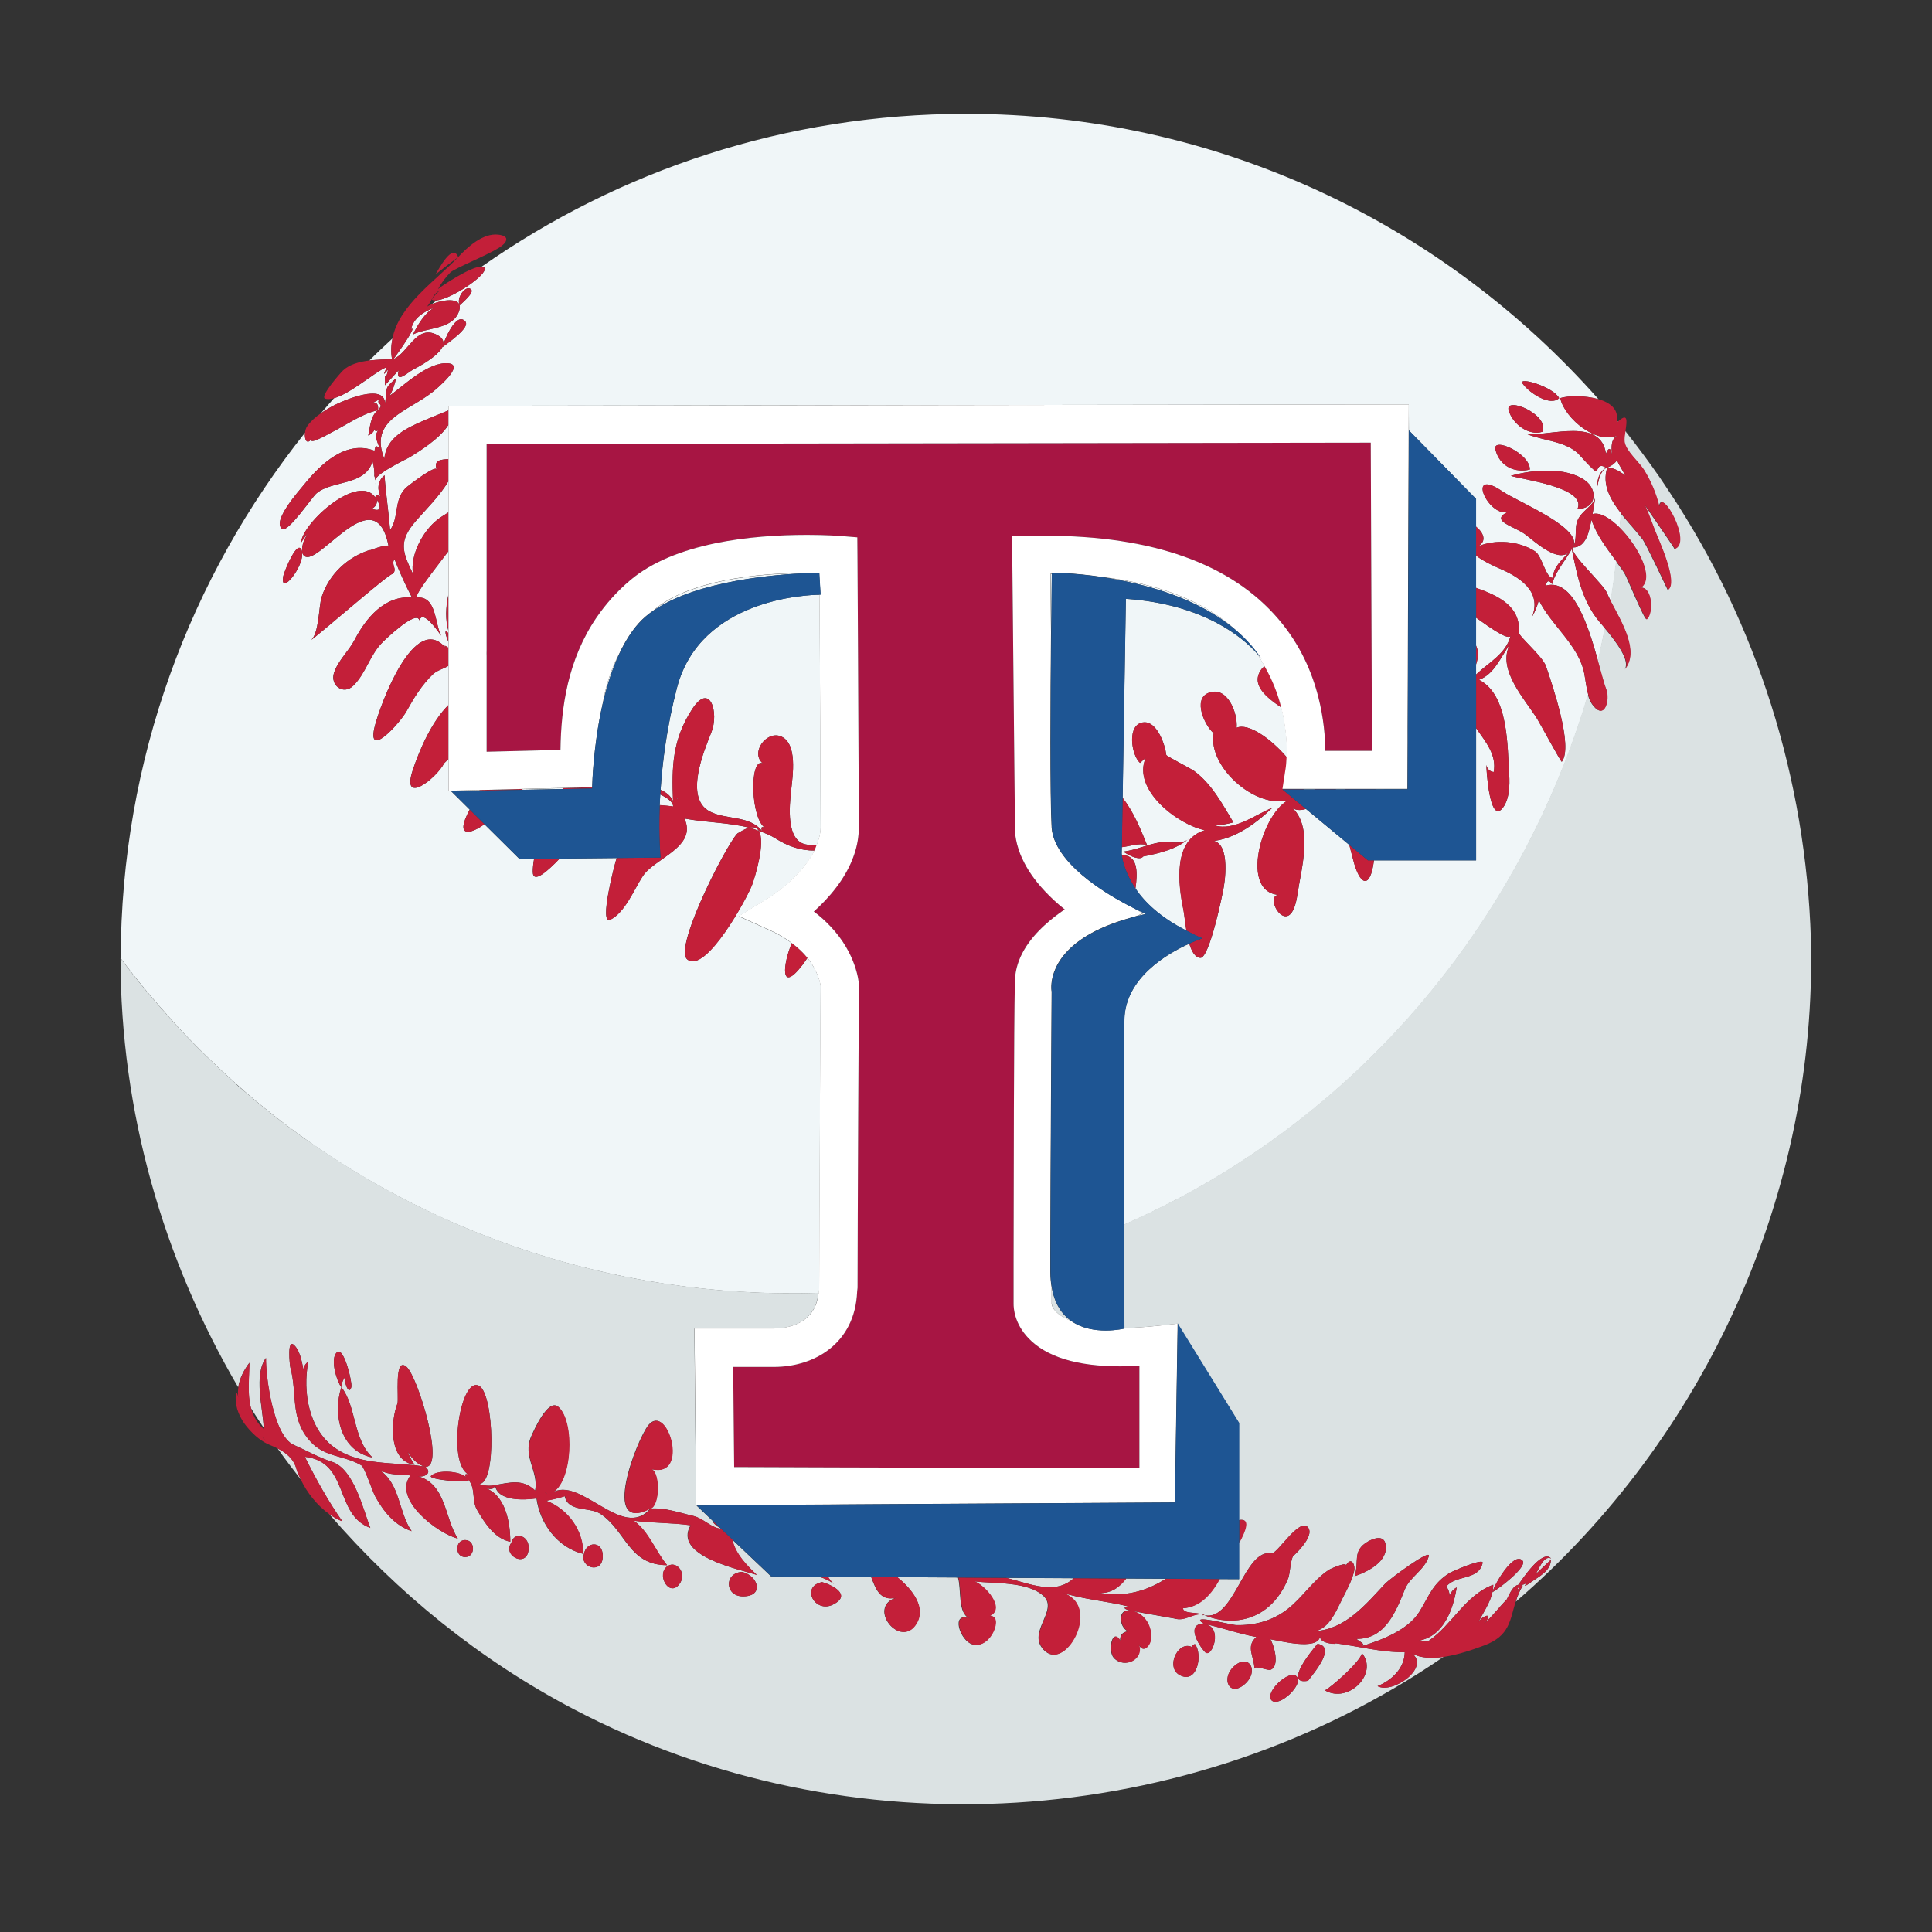 <?xml version="1.0" encoding="utf-8"?>
<!-- Generator: Adobe Illustrator 17.0.0, SVG Export Plug-In . SVG Version: 6.00 Build 0)  -->
<!DOCTYPE svg PUBLIC "-//W3C//DTD SVG 1.1//EN" "http://www.w3.org/Graphics/SVG/1.1/DTD/svg11.dtd">
<svg version="1.1" id="Layer_2" xmlns="http://www.w3.org/2000/svg" xmlns:xlink="http://www.w3.org/1999/xlink" x="0px" y="0px"
	 width="40px" height="40px" viewBox="0 0 40 40" style="enable-background:new 0 0 40 40;" xml:space="preserve">
<rect x="0" y="0" width="40" height="40" fill="#333333" stroke="none"/>
<path id="color6" style="fill:#F0F6F8;" d="M31.861,12.426c-0.033,0.122-0.081,0.239-0.143,0.349
	c0.218-0.545-0.283-0.839-0.686-1.011c-0.05-0.022-0.336-0.148-0.473-0.263v0.67c0.476,0.168,0.927,0.39,0.885,0.921
	c-0.006,0.08,0.493,0.494,0.565,0.704c0.111,0.333,0.575,1.656,0.326,1.976c-0.013,0.015-0.457-0.803-0.508-0.886
	c-0.249-0.402-0.842-1.028-0.566-1.543c-0.191,0.254-0.317,0.614-0.64,0.732c0.616,0.311,0.586,1.384,0.625,1.962
	c0.014,0.22,0.006,0.54-0.153,0.713c-0.255,0.276-0.322-0.823-0.319-0.912c0.016,0.084,0.066,0.133,0.151,0.147
	c0.068-0.354-0.168-0.627-0.364-0.909v2.737h-2.114c-0.077,0.616-0.297,0.527-0.434-0.025c-0.024-0.095-0.05-0.194-0.077-0.295
	l-0.897-0.744c-0.127,0.038-0.244,0.033-0.327-0.063c0.501,0.401,0.228,1.297,0.151,1.828c-0.144,1.005-0.715,0.044-0.396,0.014
	c-0.856-0.078-0.272-1.892,0.308-1.996c-0.692,0.306-1.779-0.629-1.648-1.352c-0.181-0.152-0.438-0.7-0.108-0.833
	c0.394-0.159,0.612,0.423,0.584,0.721c0.24-0.107,0.711,0.225,1.04,0.612c0.009-0.219-0.004-0.596-0.112-1.031
	c-0.311-0.211-0.665-0.485-0.397-0.814c0.016-0.019,0.035-0.025,0.052-0.039c-0.053-0.092-0.103-0.184-0.168-0.274
	c-0.278-0.31-1.083-1.014-2.709-1.124l-0.067,4.119c0.226,0.291,0.364,0.631,0.506,0.978c0.021,0.006,0.028,0.009,0.002,0.005
	c-0.001-0.001-0.001-0.003-0.002-0.005c-0.177-0.048-0.35,0.027-0.523,0.045l-0.002,0.094c0.003,0.002,0.007,0.001,0.01,0.003
	c-0.003,0-0.007,0.001-0.01,0.001l-0.001,0.033c0,0,0.001,0.018,0.004,0.039c0.029,0,0.056-0.005,0.087,0.004
	c0.241,0.053,0.242,0.361,0.195,0.683c0.19,0.283,0.517,0.599,1.056,0.871c-0.029-0.177-0.045-0.347-0.061-0.425
	c-0.11-0.535-0.225-1.456,0.443-1.655c-0.556-0.111-1.512-0.838-1.224-1.499c-0.04,0.035-0.08,0.071-0.119,0.107
	c-0.184-0.164-0.281-0.821,0.084-0.841c0.273-0.015,0.437,0.468,0.46,0.677c-0.001,0.019,0.513,0.285,0.573,0.328
	c0.368,0.27,0.586,0.684,0.816,1.066c-0.126,0.036-0.253,0.057-0.384,0.064c0.394,0.124,0.848-0.226,1.193-0.367
	c-0.366,0.35-0.852,0.707-1.384,0.698c0.496-0.144,0.423,0.659,0.379,0.929c-0.031,0.191-0.303,1.495-0.488,1.482
	c-0.11-0.008-0.18-0.134-0.229-0.294c-0.453,0.204-1.323,0.705-1.345,1.565c-0.017,0.666-0.014,2.666-0.009,4.257
	c0.021-0.009,0.042-0.019,0.064-0.029c0.345-0.152,0.686-0.317,1.022-0.494c0.047-0.025,0.095-0.047,0.141-0.072
	c0.328-0.176,0.648-0.362,0.961-0.558c0.051-0.032,0.101-0.065,0.152-0.097c3.542-2.265,6.098-5.761,7.274-9.727
	c-0.04-0.141-0.055-0.295-0.08-0.428C32.692,13.357,32.118,12.952,31.861,12.426z M24.647,17.336
	c-0.27,0.243-0.633,0.328-0.979,0.396c-0.034,0.045-0.097,0.041-0.163,0.023c-0.003,0-0.007,0-0.009-0.001c0.003,0,0.003,0,0.005,0
	c-0.096-0.027-0.199-0.089-0.242-0.123c0.26-0.031,0.498-0.151,0.756-0.19C24.214,17.411,24.492,17.512,24.647,17.336z
	 M33.103,12.859c0.026,0.031,0.073,0.086,0.127,0.149c-0.047,0.225-0.089,0.451-0.145,0.673c-0.2-0.721-0.513-1.714-1.079-1.557
	c0.021-0.11,0.064-0.12,0.129-0.03c0.073-0.274,0.274-0.484,0.408-0.727C32.648,11.891,32.753,12.436,33.103,12.859z M14.031,16.535
	c0.002,0.004,0.005,0.007,0.007,0.012C14.009,16.535,13.996,16.527,14.031,16.535z M8.618,10.777
	c0.199-0.229,0.486-0.509,0.667-0.815v0.646c-0.096,0.058-0.184,0.116-0.229,0.152C8.752,11,8.493,11.483,8.549,11.879
	C8.318,11.403,8.254,11.194,8.618,10.777z M30.56,11.327c0.008-0.003,0.015-0.001,0.023-0.005c-0.012,0.003-0.013,0.008-0.023,0.011
	V11.327z M31.996,12.196C31.996,12.146,32.025,12.091,31.996,12.196L31.996,12.196z M7.806,10.346c0.1,0.189,0.064,0.25-0.107,0.187
	C7.774,10.493,7.81,10.431,7.806,10.346z M33.277,9.681c-0.156,0.055-0.186,0.303-0.215,0.437c0.005-0.162,0.03-0.345,0.191-0.431
	c-0.1-0.071-0.164-0.048-0.191,0.072c-0.047,0.027-0.358-0.345-0.408-0.388c-0.286-0.242-0.698-0.246-1.033-0.381
	c0.476,0.036,1.523-0.347,1.628,0.402c0.058-0.137,0.098-0.129,0.123,0.025c-0.006-0.159-0.036-0.344,0.152-0.417
	c-0.44,0.24-1.133-0.335-1.221-0.758c0.167-0.051,0.515-0.057,0.792,0.023c-3.206-3.621-7.881-5.908-13.096-5.908
	c-3.73,0-7.185,1.172-10.024,3.162c0.027,0.002,0.049,0.01,0.058,0.029C10.1,5.688,9.347,6.19,9.041,6.219
	C9.008,6.246,8.973,6.271,8.94,6.298C9.184,6.196,9.642,6.13,9.489,6.481C9.341,6.82,8.833,6.783,8.551,6.924
	c0.09-0.187,0.244-0.448,0.433-0.55c-0.2,0.071-0.426,0.213-0.471,0.438c0.138-0.08-0.297,0.53-0.366,0.623
	c0.301-0.128,0.469-0.692,0.867-0.518C9.52,7.137,8.73,7.561,8.547,7.656c-0.104,0.053-0.365,0.306-0.293,0.01
	C8.159,7.769,8.065,7.873,7.97,7.977C7.966,7.583,7.963,7.989,8.036,7.651c-0.188,0.227,0.01-0.065-0.055-0.039
	C7.77,7.698,7.254,8.152,6.916,8.244C6.825,8.346,6.735,8.45,6.646,8.555c0.091-0.064,0.188-0.12,0.283-0.169
	c0.165-0.085,1.036-0.469,1.043-0.03C8.022,8.002,7.948,8.054,8.2,7.833C8.174,7.96,8.13,8.08,8.069,8.193
	c0.303-0.223,0.814-0.715,1.219-0.67c0.346,0.039-0.267,0.542-0.328,0.59c-0.532,0.42-1.326,0.576-1.003,1.386
	c0.04-0.451,0.471-0.639,0.832-0.798c0.04-0.018,0.353-0.144,0.496-0.204V8.402l19.882-0.029l0.003,0.605V8.911l1.389,1.418v0.573
	c0.154,0.126,0.235,0.3,0.038,0.412c0.364-0.155,0.851-0.115,1.184,0.101c0.15,0.097,0.224,0.569,0.372,0.547
	c0.005-0.228,0.191-0.371,0.328-0.527c-0.238,0.221-0.721-0.237-0.899-0.369c-0.231-0.172-0.741-0.278-0.374-0.462
	c-0.411,0.083-0.86-0.945-0.101-0.43c0.327,0.221,1.718,0.778,1.451,1.168c-0.049,0.127,0.638,0.757,0.708,0.925
	c0.022,0.053,0.051,0.112,0.083,0.175c0.048-0.271,0.082-0.544,0.117-0.818c-0.2-0.271-0.407-0.539-0.517-0.862
	c-0.044,0.212-0.098,0.574-0.386,0.574c0.107-0.183,0.019-0.396,0.108-0.582c0.084-0.175,0.277-0.254,0.354-0.434
	c-0.016,0.108-0.034,0.215-0.053,0.323c0.155-0.045,0.368,0.089,0.567,0.287c0.009-0.101,0.015-0.202,0.022-0.304
	C33.338,10.342,33.164,10.029,33.277,9.681z M9.161,7.188c0.023-0.117,0.284-0.751,0.471-0.534C9.752,6.782,9.238,7.124,9.161,7.188
	z M9.52,6.319C9.433,6.171,9.653,5.878,9.756,5.995C9.82,6.064,9.56,6.278,9.52,6.319z M32.279,8.242
	c-0.175,0.178-0.613-0.099-0.755-0.3C31.416,7.788,32.165,8.01,32.279,8.242z M31.936,8.938c-0.286,0.096-0.627-0.166-0.702-0.447
	C31.156,8.198,32.082,8.579,31.936,8.938z M30.961,9.31c-0.073-0.279,0.722,0.079,0.712,0.412
	C31.372,9.793,31.055,9.668,30.961,9.31z M32.662,10.533c0.187-0.441-1.143-0.604-1.381-0.681c0.44-0.131,1.134-0.188,1.531,0.091
	C33.094,10.142,33.051,10.54,32.662,10.533z M7.838,8.478C7.958,8.338,7.917,8.401,7.838,8.478L7.838,8.478z M7.95,7.507
	C8.03,7.524,7.929,7.507,7.95,7.507L7.95,7.507z M33.482,9.528c0.004,0.032,0.054,0.12,0.118,0.227c0,0.018,0,0.035,0,0.053
	c-0.093-0.067-0.194-0.117-0.313-0.13C33.365,9.645,33.431,9.595,33.482,9.528z M8.117,7.437c-0.139,0.004-0.306,0.008-0.47,0.027
	c0.156-0.156,0.317-0.306,0.479-0.456C8.099,7.144,8.088,7.285,8.117,7.437z M33.654,8.92c0.13,0.163,0.254,0.331,0.378,0.498
	c-0.121-0.162-0.241-0.325-0.368-0.483c-0.004-0.005-0.007-0.01-0.011-0.014C33.654,8.921,33.654,8.921,33.654,8.92z M33.497,8.73
	c-0.009,0.009-0.015,0.011-0.025,0.022c0.005-0.018-0.001-0.032,0.002-0.049C33.481,8.713,33.49,8.721,33.497,8.73z M30.56,13.756
	c0.046-0.135,0.059-0.266,0-0.39v-0.578c0.319,0.23,0.683,0.482,0.715,0.37c-0.089,0.374-0.45,0.555-0.715,0.807V13.756z
	 M13.658,16.671c0.01,0.001,0.018,0.002,0.036,0.004c-0.013-0.001-0.024,0.004-0.037,0.004
	C13.657,16.677,13.657,16.674,13.658,16.671z M16.968,12.313c0.008,1.376,0.023,4.074,0.023,4.819c0,0.127-0.035,0.251-0.084,0.371
	c-0.066-0.004-0.132-0.007-0.196-0.016c-0.45-0.057-0.364-0.816-0.331-1.128c0.029-0.282,0.146-0.992-0.23-1.12
	c-0.291-0.099-0.615,0.344-0.359,0.564c-0.285-0.118-0.25,1.179,0.061,1.344c-0.08-0.045-0.105-0.026-0.075,0.058
	c-0.255-0.328-0.748-0.228-1.083-0.405c-0.53-0.281-0.121-1.25,0.033-1.636c0.163-0.407-0.025-1.06-0.399-0.479
	c-0.407,0.63-0.422,1.184-0.394,1.9c-0.054-0.118-0.148-0.184-0.257-0.232c0.039-0.588,0.131-1.313,0.339-2.113
	C14.498,12.39,16.728,12.316,16.968,12.313z M11.654,16.336l-0.851,0.016c0.007-0.005,0.013-0.01,0.02-0.015l0.846-0.021
	C11.664,16.323,11.659,16.33,11.654,16.336z M7.862,8.253C7.76,8.39,7.979,8.335,7.825,8.489c0.023-0.135-0.053-0.184-0.177-0.154
	C7.73,8.336,7.802,8.309,7.862,8.253z M13.936,16.699c-0.035-0.009-0.217-0.026-0.279-0.03c0.003-0.069,0.008-0.146,0.012-0.22
	C13.822,16.523,13.935,16.605,13.936,16.699z M34.567,10.18C34.567,10.18,34.567,10.18,34.567,10.18
	c0.096,0.144,0.197,0.285,0.288,0.432C34.763,10.465,34.663,10.324,34.567,10.18z M8.896,15.278
	C8.874,15.296,8.908,15.22,8.896,15.278L8.896,15.278z M34.254,9.712c0.044,0.062,0.084,0.128,0.128,0.191c0,0,0,0,0,0
	C34.338,9.84,34.299,9.774,34.254,9.712z M27.213,16.342l-0.224,0c0-0.002,0.001-0.004,0.001-0.006h0.231
	C27.218,16.339,27.216,16.34,27.213,16.342z M23.54,18.967l0.122-0.053l-0.157-0.093c0.136,0.066,0.22,0.102,0.22,0.102
	C23.661,18.938,23.6,18.953,23.54,18.967z M27.846,16.337c0,0.001-0.001,0.003-0.002,0.004l-0.188,0
	c0.002-0.002,0.003-0.003,0.005-0.005H27.846z M16.71,11.866c-0.624,0.025-2.26,0.15-3.165,0.765c0.005-0.005,0.01-0.01,0.016-0.016
	C14.128,12.139,15.275,11.866,16.71,11.866z M16.965,11.869c0,0.016,0,0.034,0,0.052l-0.004-0.052
	C16.963,11.869,16.964,11.869,16.965,11.869z M12.835,13.509c-0.159,0.331-0.275,0.704-0.358,1.068
	C12.541,14.211,12.651,13.849,12.835,13.509z M29.142,16.339l-0.661,0.001c0-0.001,0-0.002,0-0.003h0.662V16.339z M21.751,11.883
	c0.01,0,0.019,0.001,0.025,0.001c-0.001,0.107-0.006,0.579-0.012,1.206L21.751,11.883z M25.603,13.06
	c-0.798-0.691-1.94-0.984-2.767-1.109C24.03,12.094,24.958,12.466,25.603,13.06z M15.711,17.202
	c-0.065-0.024-0.13-0.048-0.197-0.066C15.611,17.114,15.674,17.141,15.711,17.202z M16.611,19.983
	c-0.477,0.616-0.395-0.046-0.218-0.455c-0.117-0.088-0.249-0.173-0.417-0.249l-0.679-0.307l0.636-0.391
	c0.22-0.136,0.704-0.516,0.933-0.972c-0.294,0.005-0.565-0.094-0.812-0.251c-0.11-0.07-0.227-0.113-0.344-0.155
	c0.143,0.234-0.078,0.951-0.14,1.119c-0.092,0.25-0.954,1.846-1.34,1.543c-0.316-0.247,0.956-2.654,1.061-2.621
	c0.09-0.059,0.162-0.092,0.223-0.106c-0.434-0.111-0.896-0.106-1.345-0.191c0.273,0.589-0.614,0.818-0.861,1.192
	c-0.178,0.269-0.368,0.755-0.672,0.903c-0.245,0.119,0.093-1.169,0.127-1.264c0.001-0.004,0.003-0.009,0.005-0.013l-1.182,0.012
	c-0.247,0.258-0.554,0.534-0.556,0.272c-0.001-0.073,0.009-0.165,0.027-0.267l-0.302,0.003l-0.726-0.72
	c-0.284,0.208-0.627,0.294-0.305-0.303l-0.384-0.381l0.586-0.011c0.002-0.004,0.004-0.007,0.005-0.01l-0.648,0.016v-0.661
	c-0.03,0.029-0.057,0.06-0.088,0.088c-0.165,0.319-0.897,0.888-0.65,0.142c0.144-0.435,0.399-1.013,0.738-1.347v-0.812
	c-0.094,0.06-0.229,0.088-0.322,0.176c-0.23,0.22-0.392,0.487-0.545,0.763c-0.132,0.24-0.846,1.035-0.653,0.294
	c0.115-0.44,0.822-2.369,1.466-1.602c-0.057-0.077-0.001-0.044,0.053-0.006v-0.126c-0.049-0.118-0.088-0.237-0.031-0.218
	c0.01,0.016,0.021,0.033,0.031,0.049v-0.057c-0.062-0.215-0.058-0.482,0-0.741v-0.904c-0.317,0.419-0.658,0.84-0.66,0.958
	c0.422-0.042,0.374,0.538,0.512,0.79c-0.042-0.056-0.378-0.559-0.45-0.318c-0.061-0.226-0.69,0.381-0.754,0.443
	c-0.275,0.265-0.35,0.648-0.616,0.91c-0.207,0.203-0.484-0.009-0.399-0.267c0.085-0.258,0.302-0.445,0.426-0.682
	c0.232-0.447,0.625-0.927,1.188-0.876c-0.134-0.258-0.255-0.523-0.362-0.794c-0.083,0.115,0.074,0.202-0.042,0.309
	c-0.01-0.065-1.525,1.26-1.699,1.375c0.182-0.12,0.169-0.702,0.233-0.902c0.151-0.47,0.541-0.834,1.01-0.977
	c-0.168,0.082,0.215-0.098,0.373-0.087C7.745,9.792,6.43,12.02,6.253,11.431c0.052,0.298-0.472,0.938-0.387,0.493
	c0.017-0.089,0.316-0.825,0.386-0.501c-0.001-0.146,0.044-0.276,0.137-0.389c-0.061,0.062-0.114,0.132-0.158,0.207
	c0.027-0.42,1.194-1.457,1.544-0.937c-0.026-0.038,0.068-0.094,0.111,0.006C7.809,10.148,7.808,9.96,7.962,9.84
	c0.025,0.379,0.085,0.756,0.115,1.134c0.196-0.275,0.065-0.657,0.354-0.897c0.05-0.041,0.586-0.456,0.611-0.357
	c-0.073-0.2,0.099-0.206,0.244-0.215V8.794C9.106,9.085,8.677,9.346,8.479,9.469C8.453,9.485,7.646,9.87,7.788,9.968
	C7.742,9.936,7.779,9.791,7.75,9.883C7.756,9.77,7.744,9.658,7.714,9.549c-0.15,0.517-0.841,0.388-1.164,0.668
	c-0.092,0.08-0.588,0.816-0.705,0.733c-0.227-0.152,0.353-0.797,0.451-0.917c0.34-0.42,0.866-0.932,1.46-0.7
	c0.01-0.113,0.046-0.123,0.11-0.029c-0.03-0.128-0.136-0.261-0.037-0.392C7.771,8.942,7.75,8.924,7.767,8.862
	C7.743,8.935,7.696,8.987,7.624,9.017C7.665,8.835,7.666,8.63,7.818,8.495C7.49,8.566,7.148,8.811,6.849,8.961
	C6.8,8.986,6.328,9.259,6.471,9.057C6.359,9.238,6.298,9.101,6.315,8.96c-2.38,2.986-3.809,6.765-3.816,10.881
	c0.338,0.453,0.702,0.887,1.082,1.305c0.038,0.042,0.075,0.086,0.113,0.128c0.367,0.395,0.754,0.771,1.156,1.13
	c0.065,0.058,0.129,0.118,0.195,0.175c3.323,2.884,7.625,4.324,11.906,4.191c0.004-0.037,0.012-0.069,0.012-0.11
	c0-1.25,0.026-5.912,0.028-6.25c-0.006-0.047-0.051-0.297-0.274-0.577C16.681,19.883,16.652,19.93,16.611,19.983z M7.766,10.006
	c0.002,0.024,0.003,0.035-0.001,0C7.765,10.006,7.765,10.006,7.766,10.006z"/>
<path id="color5" style="fill:#DBE2E3;" d="M6.14,30.419c0.018,0.069,0.056,0.143,0.091,0.216c-0.165-0.213-0.329-0.427-0.484-0.647
	C5.914,30.072,6.083,30.198,6.14,30.419z M22.228,32.676l-1.396-0.008C21.32,32.787,21.844,33.033,22.228,32.676z M24.136,32.687
	l-0.82-0.005c-0.135,0.177-0.305,0.305-0.551,0.302C23.279,33.068,23.729,32.948,24.136,32.687z M11.274,30.884
	C11.285,30.903,11.392,30.978,11.274,30.884L11.274,30.884z M33.654,9.843c-0.017-0.028-0.03-0.05-0.046-0.075
	c-0.003-0.004-0.005-0.009-0.008-0.013c0,0.018,0,0.035,0,0.053c0.002,0.002,0.005,0.003,0.007,0.004
	C33.622,9.823,33.64,9.83,33.654,9.843z M37.493,19.446c0.132,5.239-2.167,10.318-6.111,13.716c0.034-0.108,0.076-0.219,0.145-0.332
	c-0.181-0.097-0.276,0.188-0.334,0.288c-0.163,0.163-0.299,0.354-0.476,0.504c0.052-0.049,0.114-0.114,0.073-0.173
	c-0.079,0.022-0.139,0.067-0.182,0.137c0.123-0.248,0.308-0.484,0.308-0.776c-0.574,0.21-0.853,0.829-1.326,1.154
	c-0.033,0.021-0.171-0.005-0.217,0.003c0.515-0.086,0.716-0.65,0.786-1.102c-0.072,0.04-0.121,0.099-0.147,0.176
	c0.009-0.028-0.046-0.249-0.096-0.152c0.173-0.304,0.695-0.143,0.78-0.531c0.024-0.111-0.637,0.18-0.674,0.202
	c-0.356,0.218-0.428,0.469-0.629,0.8c-0.236,0.389-0.788,0.596-1.201,0.722c0.109-0.043-0.093-0.116-0.102-0.152
	c0.589,0.006,0.812-0.567,0.997-1.027c0.103-0.256,0.42-0.41,0.495-0.687c0.043-0.16-0.818,0.481-0.9,0.568
	c-0.403,0.429-0.817,0.942-1.448,0.987c0.301-0.068,0.44-0.443,0.564-0.685c0.091-0.18,0.19-0.357,0.237-0.555
	c0.034-0.144-0.069-0.322-0.177-0.104c0.069-0.114-0.301,0.046-0.344,0.074c-0.336,0.222-0.55,0.579-0.867,0.822
	c-0.306,0.234-0.67,0.332-1.052,0.323c-0.121-0.003-1.009-0.246-0.673-0.029c-0.374,0-0.109,0.442,0.026,0.587
	c0.141,0.151,0.393-0.529-0.019-0.584c0.365,0.073,0.695,0.201,1.084,0.272c-0.233,0.194-0.039,0.419-0.043,0.655
	c0.001-0.076,0.279,0.044,0.334,0.024c0.201-0.074,0.071-0.517-0.003-0.632c0.183,0.026,0.977,0.243,1.03-0.059
	c-0.014,0.169,0.433,0.168,0.297,0.138c0.483,0.062,0.97,0.194,1.456,0.188c-0.006,0.337-0.27,0.582-0.563,0.703
	c0.308,0.171,1.095-0.382,0.714-0.676c0.179,0.099,0.412,0.105,0.651,0.071c-5.276,3.616-12.314,4.068-18,1.087
	c-1.956-1.025-3.662-2.413-5.072-4.046c0.089,0.063,0.181,0.119,0.272,0.15c-0.293-0.418-0.541-0.866-0.77-1.323
	c0.01,0.005,0.008,0.001-0.007-0.012c0.931,0.104,0.606,1.199,1.357,1.473c-0.148-0.379-0.34-1.22-0.792-1.368
	c-0.256-0.079-0.543-0.241-0.794-0.351c-0.42-0.184-0.582-1.418-0.574-1.8c-0.257,0.35-0.066,1.034-0.047,1.446
	c-0.089-0.134-0.178-0.269-0.264-0.406c-0.08-0.295-0.036-0.63-0.031-0.941c-0.113,0.149-0.205,0.324-0.232,0.51
	c-1.56-2.66-2.437-5.723-2.437-8.885c0.338,0.454,0.702,0.887,1.082,1.305c0.038,0.042,0.075,0.086,0.113,0.128
	c0.367,0.395,0.754,0.77,1.156,1.13c0.035,0.031,0.066,0.068,0.101,0.099c0.03,0.027,0.063,0.05,0.093,0.076
	c0.409,0.355,0.833,0.687,1.27,0.998c0.043,0.031,0.089,0.057,0.131,0.087c3.087,2.155,6.802,3.221,10.504,3.106
	c-0.001,0.007-0.002,0.014-0.002,0.021c-0.075,0.639-0.661,0.719-0.934,0.719h-1.633l0.036,3.654l0.207,0c0,0.002,0,0.004,0,0.007
	l-0.199,0.002l0.334,0.317c-0.008,0.034,0.093,0.118,0.163,0.155l0.01,0.01c-0.219-0.027-0.367-0.219-0.579-0.268
	c-0.29-0.066-0.579-0.174-0.881-0.151c0.19-0.065,0.196-0.729,0.025-0.815c0.791,0.186,0.322-1.387-0.066-0.915
	c-0.245,0.299-1.001,2.264,0.031,1.733c-0.565,0.674-1.46-0.709-2.042-0.323c0.436-0.217,0.487-1.485,0.14-1.787
	c-0.21-0.182-0.506,0.496-0.557,0.611c-0.187,0.423,0.158,0.721,0.08,1.123c-0.262-0.249-0.518-0.166-0.832-0.114
	c0.053,0.346,0.612,0.31,0.86,0.276c0.074,0.527,0.436,1.018,0.967,1.149c0-0.49-0.312-0.924-0.765-1.101
	c0.13-0.023,0.258-0.054,0.383-0.094c0.016,0.086,0.061,0.15,0.135,0.191c0.19,0.108,0.433,0.059,0.615,0.183
	c0.52,0.354,0.579,1.054,1.368,1.054c-0.246-0.293-0.372-0.689-0.689-0.92c0.39,0.051,0.787,0.038,1.177,0.095
	c-0.371,0.634,1.006,0.91,1.37,1.027c-0.21-0.2-0.447-0.439-0.507-0.731l0.804,0.763l0.996,0.006
	c0.109,0.037,0.215,0.079,0.306,0.153c-0.052-0.042-0.09-0.096-0.126-0.152l0.895,0.005c0.094,0.24,0.182,0.504,0.506,0.43
	c-0.596,0.209,0.107,1.071,0.432,0.534c0.198-0.328-0.072-0.697-0.397-0.961l1.257,0.007c0.077,0.255-0.014,0.746,0.244,0.849
	c-0.408-0.156-0.202,0.475,0.065,0.538c0.387,0.09,0.635-0.627,0.341-0.588c0.349-0.159-0.108-0.65-0.31-0.718
	c0.412,0.047,1.098-0.001,1.428,0.3c0.335,0.305-0.389,0.779,0.041,1.149c0.449,0.385,1.176-0.995,0.32-1.224
	c0.452,0.147,0.93,0.177,1.39,0.292c-0.164,0.037,0.009,0.078,0.051,0.087c-0.276-0.049-0.238,0.348-0.05,0.429
	c-0.113,0.014-0.168,0.078-0.163,0.192c-0.164-0.279-0.263,0.216-0.131,0.359c0.221,0.239,0.649,0.021,0.505-0.302
	c0.09,0.237,0.248,0.046,0.261-0.091c0.026-0.253-0.118-0.509-0.372-0.577c0.286,0.056,0.574,0.101,0.86,0.155
	c0.208,0.062,0.343-0.088,0.543-0.088c-0.077-0.05-0.353-0.001-0.376-0.124c0.367-0.023,0.595-0.301,0.765-0.605l0.404,0.002v-0.75
	c0.141-0.258,0.24-0.519,0-0.474v-2.008l-1.274-2.063l-0.002,0.13v-0.124l-0.438,0.047c-0.237,0.024-0.46,0.039-0.666,0.042
	c-0.001-0.107-0.006-1.022-0.009-2.137c0.021-0.009,0.042-0.021,0.064-0.031c0.347-0.154,0.688-0.318,1.022-0.494
	c0.032-0.017,0.066-0.03,0.099-0.048c0.015-0.008,0.028-0.017,0.043-0.025c0.327-0.175,0.647-0.362,0.961-0.558
	c0.051-0.032,0.101-0.065,0.152-0.097c3.542-2.265,6.098-5.761,7.274-9.727c0.006,0.021,0.011,0.042,0.018,0.062
	c0.022,0.061,0.05,0.118,0.09,0.168c0.247,0.307,0.343-0.141,0.27-0.33c-0.045-0.117-0.098-0.319-0.163-0.554
	c-0.004-0.015-0.009-0.031-0.013-0.046c0.056-0.222,0.098-0.449,0.145-0.673c0.009,0.011,0.017,0.02,0.027,0.031
	c0.212,0.254,0.522,0.663,0.38,0.829c0.317-0.375-0.055-0.979-0.276-1.403c-0.004-0.008-0.009-0.017-0.013-0.024
	c0.048-0.271,0.082-0.544,0.117-0.818c0.005,0.007,0.01,0.014,0.015,0.022c0.052,0.071,0.105,0.142,0.154,0.215
	c0.052,0.077,0.423,0.997,0.464,0.962c0.138-0.119,0.12-0.657-0.12-0.655c0.279-0.191-0.043-0.835-0.426-1.225
	c-0.004-0.005-0.009-0.008-0.013-0.012c0.009-0.101,0.015-0.202,0.022-0.304c0.005,0.006,0.009,0.012,0.014,0.019
	c0.15,0.188,0.319,0.363,0.44,0.525c0.079,0.105,0.519,1.046,0.52,1.045c0.224-0.149-0.197-1.047-0.267-1.229
	c-0.057-0.148-0.123-0.336-0.205-0.523c0.309,0.454,0.623,0.899,0.611,0.903c0.373-0.114-0.276-1.29-0.317-0.881
	c-0.067-0.268-0.173-0.522-0.319-0.756c-0.104-0.165-0.371-0.387-0.401-0.577c-0.009-0.055,0.003-0.142,0.016-0.229c0,0,0,0,0,0
	c0.004,0.005,0.007,0.01,0.011,0.014c0.251,0.315,0.49,0.637,0.718,0.967c0,0,0,0,0,0c0.063,0.091,0.123,0.185,0.185,0.277
	c0,0,0,0,0,0C36.385,12.925,37.391,16.137,37.493,19.446z M7.067,28.721c-0.181,0.563-0.02,1.326,0.646,1.455
	C7.305,29.803,7.379,29.105,7.067,28.721c0.005-0.079,0.031-0.149,0.077-0.212c-0.03,0.082,0.078,0.401,0.13,0.21
	c0.025-0.094-0.153-0.839-0.294-0.723C6.824,28.124,6.972,28.597,7.067,28.721z M6.872,30.25c-0.021-0.044-0.017-0.032-0.004,0
	C6.87,30.25,6.87,30.25,6.872,30.25z M8.498,30.547c-0.377,0.495,0.573,1.207,0.981,1.307c-0.277-0.427-0.24-1.13-0.827-1.291
	c0.118,0.029,0.313-0.054,0.157-0.196c0.415,0.029-0.157-1.87-0.394-2.07c-0.263-0.222-0.152,0.674-0.186,0.762
	c-0.145,0.372-0.187,1.195,0.356,1.268c-0.059-0.084-0.106-0.173-0.143-0.269c0.083,0.135,0.201,0.272,0.363,0.308
	c-0.61-0.103-1.311-0.009-1.849-0.374c-0.566-0.381-0.693-1.173-0.573-1.801c-0.096,0.072-0.121,0.164-0.077,0.275
	c-0.045-0.186-0.067-0.447-0.197-0.597c-0.179-0.208-0.106,0.408-0.098,0.439c0.152,0.554-0.016,1.058,0.415,1.535
	c0.302,0.335,0.694,0.281,1.057,0.496c0.066,0.039,0.227,0.537,0.29,0.65c0.171,0.309,0.404,0.596,0.75,0.712
	c-0.275-0.391-0.234-0.974-0.66-1.262C8.059,30.544,8.285,30.526,8.498,30.547z M9.63,31.885c-0.216,0-0.216,0.352,0,0.352
	C9.847,32.237,9.847,31.885,9.63,31.885z M10.565,31.921c0-0.401-0.1-0.99-0.551-1.125c0.071,0.02,0.212,0.083,0.231-0.046
	c-0.111,0.022-0.221,0.013-0.327-0.028c0.366,0.018,0.312-1.844,0.007-2.025c-0.39-0.231-0.676,1.574-0.231,1.828
	c-0.069-0.014-0.082,0.008-0.039,0.064c-0.12-0.133-0.604-0.168-0.732-0.03c-0.069,0.075,0.822,0.16,0.771,0.076
	c0.158,0.168,0.07,0.432,0.181,0.622C10.029,31.523,10.236,31.853,10.565,31.921z M10.945,32.043c0-0.265-0.305-0.336-0.359-0.102
	C10.387,32.219,10.945,32.486,10.945,32.043z M12.48,32.214c0-0.318-0.345-0.309-0.393-0.031
	C12.006,32.461,12.48,32.603,12.48,32.214z M13.828,32.42c-0.253,0.161,0.017,0.653,0.231,0.386
	C14.235,32.586,14.017,32.305,13.828,32.42z M15.361,32.544c-0.376,0.026-0.353,0.507,0.021,0.507
	C15.832,33.051,15.697,32.619,15.361,32.544z M17.02,32.756c-0.451,0.091-0.15,0.65,0.223,0.467
	C17.657,33.019,17.211,32.806,17.02,32.756z M27.431,34.997c0.491,0.284,1.113-0.353,0.766-0.771
	C28.176,34.395,27.544,34.948,27.431,34.997z M27.082,34.798c0.149-0.193,0.578-0.704,0.196-0.764
	C27.172,34.157,26.56,34.893,27.082,34.798z M26.325,35.202c0.154,0.162,0.677-0.333,0.521-0.493
	C26.694,34.55,26.177,35.039,26.325,35.202z M25.765,34.873c0.32-0.272,0.089-0.667-0.228-0.363
	C25.281,34.753,25.45,35.143,25.765,34.873z M24.733,34.135c-0.31-0.249-0.625,0.375-0.309,0.545
	c0.366,0.197,0.483-0.425,0.316-0.642C24.665,34.062,24.664,34.094,24.733,34.135z M24.882,33.438
	C24.931,33.453,24.969,33.413,24.882,33.438L24.882,33.438z M27.076,31.618c-0.179-0.197-0.635,0.559-0.749,0.542
	c-0.571-0.106-0.769,1.416-1.39,1.281c0.453,0.187,0.965,0.146,1.339-0.185c0.179-0.159,0.311-0.367,0.398-0.589
	c0.032-0.084,0.051-0.409,0.104-0.454C26.706,32.276,27.253,31.813,27.076,31.618z M28.689,31.98
	c-0.035-0.207-0.243-0.135-0.366-0.065c-0.337,0.194-0.176,0.415-0.278,0.719C28.31,32.545,28.748,32.328,28.689,31.98z
	 M31.522,32.311c-0.186-0.202-0.603,0.527-0.62,0.652C31,32.913,31.635,32.442,31.522,32.311z M31.783,32.601
	c0.069-0.079,0.17-0.414,0.331-0.335c-0.183-0.202-0.597,0.432-0.68,0.546c0.081,0.013,0.151-0.011,0.208-0.071
	c-0.163,0.17,0.004,0.054,0.058,0.015c0.161-0.117,0.406-0.228,0.41-0.463C32,32.396,31.893,32.499,31.783,32.601z M31.438,32.853
	c-0.001,0.01-0.006,0.025-0.021,0.05C31.468,32.903,31.451,32.876,31.438,32.853z M22.175,27.349
	c-0.187-0.134-0.339-0.349-0.399-0.69c0,0.208,0,0.331,0,0.338v0.004C21.784,27.082,21.882,27.234,22.175,27.349z M29.162,34.215
	C29.301,34.253,29.191,34.223,29.162,34.215L29.162,34.215z M31.408,32.95c0.009-0.014,0.022-0.031-0.011-0.005
	C31.372,32.931,31.388,32.943,31.408,32.95z"/>
<path id="color4" style="fill:#C31F39;" d="M6.916,8.244C7.254,8.152,7.77,7.698,7.981,7.612c0.065-0.026-0.134,0.266,0.055,0.039
	C7.963,7.989,7.966,7.583,7.97,7.977c0.094-0.104,0.188-0.207,0.283-0.311c-0.071,0.296,0.19,0.043,0.293-0.01
	C8.73,7.561,9.52,7.137,9.014,6.917c-0.399-0.174-0.567,0.39-0.867,0.518C8.215,7.343,8.65,6.732,8.513,6.813
	c0.045-0.226,0.271-0.367,0.471-0.438C8.795,6.477,8.64,6.737,8.551,6.924c0.282-0.141,0.79-0.105,0.938-0.443
	C9.642,6.13,9.184,6.196,8.94,6.298C8.896,6.317,8.857,6.336,8.832,6.355c0.117-0.11,0.11-0.262,0.278-0.342
	C9.082,6.026,8.925,6.192,8.944,6.205C8.966,6.22,9,6.223,9.041,6.219c0.305-0.029,1.059-0.53,0.991-0.671
	c-0.009-0.02-0.031-0.028-0.058-0.029C9.766,5.504,9.108,5.941,9.069,5.986c0.069-0.129,0.156-0.245,0.259-0.349
	c0.119-0.096,0.723-0.335,1.005-0.508c0.15-0.092,0.251-0.242-0.019-0.271C9.998,4.823,9.684,5.112,9.486,5.322
	c-0.12-0.307-0.41,0.27-0.47,0.36C9.17,5.561,9.326,5.44,9.484,5.324C9.029,5.81,8.261,6.311,8.125,7.009
	C8.099,7.144,8.088,7.285,8.117,7.437c-0.139,0.004-0.306,0.008-0.47,0.027C7.44,7.49,7.237,7.542,7.1,7.672
	c-0.047,0.045-0.482,0.536-0.37,0.58C6.78,8.271,6.846,8.263,6.916,8.244z M7.95,7.507C8.03,7.524,7.929,7.507,7.95,7.507
	L7.95,7.507z M16.394,19.527c0.135,0.101,0.243,0.204,0.323,0.305c-0.036,0.051-0.065,0.098-0.106,0.15
	C16.134,20.599,16.216,19.937,16.394,19.527z M23.508,18.397c-0.218-0.327-0.272-0.597-0.282-0.687c0.029,0,0.056-0.005,0.087,0.004
	C23.554,17.767,23.555,18.075,23.508,18.397z M7.766,10.006c0.002,0.024,0.003,0.035-0.001,0
	C7.765,10.006,7.765,10.006,7.766,10.006z M9.632,6.654c0.12,0.128-0.394,0.47-0.471,0.534C9.184,7.071,9.445,6.437,9.632,6.654z
	 M31.525,7.943c-0.108-0.154,0.64,0.067,0.755,0.3C32.105,8.421,31.667,8.144,31.525,7.943z M32.662,10.533
	c0.187-0.441-1.143-0.604-1.381-0.681c0.44-0.131,1.134-0.188,1.531,0.091C33.094,10.142,33.051,10.54,32.662,10.533z
	 M23.602,15.795c-0.184-0.164-0.281-0.821,0.084-0.841c0.273-0.015,0.437,0.468,0.46,0.677c-0.001,0.019,0.513,0.285,0.573,0.328
	c0.368,0.27,0.586,0.684,0.816,1.066c-0.126,0.036-0.253,0.057-0.384,0.064c0.394,0.124,0.848-0.226,1.193-0.367
	c-0.366,0.35-0.852,0.707-1.384,0.698c0.496-0.144,0.423,0.659,0.379,0.929c-0.031,0.191-0.303,1.495-0.488,1.482
	c-0.11-0.008-0.18-0.134-0.229-0.294c0.16-0.072,0.27-0.109,0.27-0.109c-0.125-0.049-0.223-0.105-0.33-0.159
	c-0.029-0.177-0.045-0.347-0.061-0.425c-0.11-0.535-0.225-1.456,0.443-1.655c-0.556-0.111-1.512-0.838-1.224-1.499
	C23.681,15.724,23.641,15.76,23.602,15.795z M9.725,16.762l0.305,0.303C9.746,17.272,9.404,17.358,9.725,16.762z M10.803,16.353
	L9.928,16.37c0.002-0.004,0.004-0.007,0.005-0.01l0.889-0.022C10.816,16.343,10.809,16.348,10.803,16.353z M23.749,17.499
	c-0.001-0.001-0.001-0.003-0.002-0.005C23.768,17.5,23.775,17.504,23.749,17.499z M11.032,18.048
	c-0.001-0.073,0.009-0.165,0.027-0.267l0.529-0.005C11.341,18.034,11.034,18.31,11.032,18.048z M9.197,15.802
	c0.031-0.028,0.058-0.059,0.088-0.088v-1.117c-0.339,0.334-0.594,0.913-0.738,1.347C8.3,16.69,9.032,16.121,9.197,15.802z
	 M8.896,15.278C8.874,15.296,8.908,15.22,8.896,15.278L8.896,15.278z M9.285,13.059c-0.062-0.215-0.058-0.482,0-0.741V13.059z
	 M9.285,13.285c-0.049-0.118-0.088-0.237-0.031-0.218c0.01,0.016,0.021,0.033,0.031,0.049V13.285z M9.285,13.785
	c-0.094,0.06-0.229,0.088-0.322,0.176c-0.23,0.22-0.392,0.487-0.545,0.763c-0.132,0.24-0.846,1.035-0.653,0.294
	c0.115-0.44,0.822-2.369,1.466-1.602c-0.057-0.077-0.001-0.044,0.053-0.006V13.785z M30.961,9.31
	c-0.073-0.279,0.722,0.079,0.712,0.412C31.372,9.793,31.055,9.668,30.961,9.31z M15.515,17.137c0.067,0.017,0.131,0.042,0.197,0.066
	c0.143,0.234-0.078,0.951-0.14,1.119c-0.092,0.25-0.954,1.846-1.34,1.543c-0.316-0.247,0.956-2.654,1.061-2.621
	C15.382,17.184,15.454,17.151,15.515,17.137z M31.234,8.492c-0.078-0.293,0.849,0.087,0.702,0.447
	C31.65,9.035,31.309,8.772,31.234,8.492z M16.866,17.609c0.017-0.034,0.027-0.07,0.041-0.105c-0.066-0.004-0.132-0.007-0.196-0.016
	c-0.45-0.057-0.364-0.816-0.331-1.128c0.029-0.282,0.146-0.992-0.23-1.12c-0.291-0.099-0.615,0.344-0.359,0.564
	c-0.285-0.118-0.25,1.179,0.061,1.344c-0.08-0.045-0.105-0.026-0.075,0.058c-0.255-0.328-0.748-0.228-1.083-0.405
	c-0.53-0.281-0.121-1.25,0.033-1.636c0.163-0.407-0.025-1.06-0.399-0.479c-0.407,0.63-0.422,1.184-0.394,1.9
	c-0.054-0.118-0.148-0.184-0.257-0.232c-0.002,0.033-0.004,0.063-0.005,0.095c0.152,0.074,0.265,0.155,0.266,0.249
	c-0.035-0.009-0.217-0.026-0.279-0.03c0,0.001,0,0.002,0,0.002c0.01,0.001,0.018,0.002,0.036,0.004
	c-0.013-0.001-0.024,0.004-0.037,0.004c-0.025,0.663,0.018,1.077,0.018,1.077l-0.906,0.009c-0.001,0.004-0.003,0.009-0.005,0.013
	c-0.034,0.094-0.372,1.383-0.127,1.264c0.304-0.148,0.494-0.634,0.672-0.903c0.247-0.374,1.134-0.603,0.861-1.192
	c0.449,0.085,0.91,0.08,1.345,0.191c0.097-0.023,0.159,0.004,0.197,0.066c0.117,0.042,0.233,0.085,0.344,0.155
	C16.302,17.515,16.572,17.613,16.866,17.609z M14.031,16.535c0.002,0.004,0.005,0.007,0.007,0.012
	C14.009,16.535,13.996,16.527,14.031,16.535z M23.225,17.54l0.017-1.023c0.226,0.291,0.364,0.631,0.506,0.978
	C23.57,17.447,23.397,17.522,23.225,17.54z M23.233,17.637c-0.003,0-0.007,0.001-0.01,0.001l0-0.004
	C23.226,17.636,23.23,17.635,23.233,17.637z M9.52,6.319C9.433,6.171,9.653,5.878,9.756,5.995C9.82,6.064,9.56,6.278,9.52,6.319z
	 M9.285,9.962V9.505C9.141,9.514,8.968,9.52,9.041,9.72C9.016,9.621,8.48,10.037,8.43,10.077c-0.289,0.24-0.158,0.623-0.354,0.897
	c-0.03-0.379-0.09-0.755-0.115-1.134c-0.153,0.119-0.152,0.308-0.075,0.469c-0.043-0.099-0.137-0.043-0.111-0.006
	c-0.349-0.52-1.517,0.516-1.544,0.937c0.044-0.076,0.097-0.145,0.158-0.207c-0.093,0.113-0.138,0.243-0.137,0.389
	c-0.071-0.324-0.37,0.413-0.386,0.501c-0.084,0.445,0.439-0.195,0.387-0.493c0.177,0.588,1.492-1.639,1.791-0.135
	c-0.158-0.011-0.541,0.169-0.373,0.087c-0.469,0.142-0.859,0.507-1.01,0.977c-0.064,0.199-0.051,0.782-0.233,0.902
	c0.174-0.115,1.688-1.44,1.699-1.375c0.116-0.108-0.041-0.194,0.042-0.309c0.107,0.271,0.227,0.536,0.362,0.794
	C7.968,12.32,7.575,12.8,7.343,13.247c-0.124,0.238-0.341,0.424-0.426,0.682c-0.084,0.258,0.192,0.469,0.399,0.267
	c0.267-0.261,0.342-0.644,0.616-0.91c0.064-0.062,0.693-0.669,0.754-0.443c0.072-0.241,0.408,0.262,0.45,0.318
	c-0.139-0.252-0.091-0.832-0.512-0.79c0.003-0.118,0.343-0.539,0.66-0.958v-0.805c-0.096,0.058-0.184,0.116-0.229,0.152
	C8.752,11,8.493,11.483,8.549,11.879c-0.231-0.476-0.295-0.685,0.069-1.102C8.817,10.548,9.104,10.268,9.285,9.962z M7.699,10.533
	c0.076-0.04,0.111-0.102,0.107-0.187C7.905,10.534,7.869,10.596,7.699,10.533z M23.506,17.756c-0.003,0-0.007,0-0.009-0.001
	c0.003,0,0.003,0,0.005,0c-0.096-0.027-0.199-0.089-0.242-0.123c0.26-0.031,0.498-0.151,0.756-0.19
	c0.198-0.031,0.475,0.07,0.631-0.105c-0.27,0.243-0.633,0.328-0.979,0.396C23.635,17.778,23.572,17.773,23.506,17.756z
	 M27.657,16.341l-0.444,0.001c0.003-0.002,0.005-0.004,0.008-0.006h0.441C27.66,16.338,27.658,16.34,27.657,16.341z M26.133,13.835
	c0.016-0.019,0.035-0.025,0.052-0.039c0.167,0.29,0.278,0.581,0.345,0.853C26.219,14.438,25.865,14.164,26.133,13.835z
	 M32.009,13.795c0.111,0.333,0.575,1.656,0.326,1.976c-0.013,0.015-0.457-0.803-0.508-0.886c-0.249-0.402-0.842-1.028-0.566-1.543
	c-0.191,0.254-0.317,0.614-0.64,0.732c0.616,0.311,0.586,1.384,0.625,1.962c0.014,0.22,0.006,0.54-0.153,0.713
	c-0.255,0.276-0.322-0.823-0.319-0.912c0.016,0.084,0.066,0.133,0.151,0.147c0.068-0.354-0.168-0.627-0.364-0.909v-1.11
	c0.265-0.252,0.627-0.433,0.715-0.807c-0.032,0.112-0.397-0.14-0.715-0.37V12.17c0.476,0.168,0.927,0.39,0.885,0.921
	C31.438,13.171,31.938,13.585,32.009,13.795z M6.549,10.217c0.323-0.281,1.014-0.151,1.164-0.668C7.744,9.658,7.756,9.77,7.75,9.883
	c0.03-0.091-0.008,0.053,0.038,0.085C7.646,9.87,8.453,9.485,8.479,9.469c0.198-0.123,0.627-0.384,0.806-0.675V8.497
	c-0.143,0.06-0.456,0.186-0.496,0.204C8.427,8.86,7.996,9.048,7.957,9.499C7.634,8.688,8.427,8.533,8.96,8.113
	c0.061-0.048,0.674-0.552,0.328-0.59C8.883,7.478,8.371,7.97,8.069,8.193C8.13,8.08,8.174,7.96,8.2,7.833
	c-0.252,0.22-0.178,0.169-0.228,0.523c-0.006-0.439-0.878-0.055-1.043,0.03C6.834,8.435,6.737,8.492,6.646,8.555
	C6.538,8.63,6.439,8.715,6.364,8.819C6.336,8.857,6.321,8.908,6.315,8.96C6.298,9.101,6.359,9.238,6.471,9.057
	C6.328,9.259,6.8,8.986,6.849,8.961c0.299-0.15,0.641-0.396,0.969-0.466C7.666,8.63,7.665,8.835,7.624,9.017
	c0.072-0.03,0.12-0.081,0.143-0.155C7.75,8.924,7.771,8.942,7.828,8.913c-0.099,0.13,0.007,0.264,0.037,0.392
	c-0.064-0.094-0.1-0.084-0.11,0.029c-0.594-0.232-1.12,0.28-1.46,0.7c-0.098,0.12-0.678,0.765-0.451,0.917
	C5.961,11.033,6.457,10.297,6.549,10.217z M7.825,8.489c0.023-0.135-0.053-0.184-0.177-0.154C7.73,8.336,7.802,8.309,7.862,8.253
	C7.76,8.39,7.979,8.335,7.825,8.489z M7.838,8.478C7.958,8.338,7.917,8.401,7.838,8.478L7.838,8.478z M28.481,16.34l-0.637,0.001
	c0-0.001,0.001-0.003,0.002-0.004h0.635C28.481,16.338,28.481,16.339,28.481,16.34z M25.126,15.179
	c-0.181-0.152-0.438-0.7-0.108-0.833c0.394-0.159,0.612,0.423,0.584,0.721c0.24-0.107,0.711,0.225,1.04,0.612
	c-0.005,0.122-0.015,0.199-0.015,0.202l-0.07,0.455h0.433c0,0.002-0.001,0.004-0.001,0.006l-0.439,0.001l0.488,0.405
	c-0.127,0.038-0.244,0.033-0.327-0.063c0.501,0.401,0.228,1.297,0.151,1.828c-0.144,1.005-0.715,0.044-0.396,0.014
	c-0.856-0.078-0.272-1.892,0.308-1.996C26.082,16.838,24.994,15.902,25.126,15.179z M12.261,16.325l-0.606,0.012
	c0.005-0.006,0.01-0.013,0.014-0.019l0.592-0.014C12.261,16.316,12.261,16.325,12.261,16.325z M30.56,13.756v-0.39
	C30.618,13.491,30.605,13.622,30.56,13.756z M28.012,17.787c-0.024-0.095-0.05-0.194-0.077-0.295l0.386,0.32h0.125
	C28.368,18.429,28.148,18.34,28.012,17.787z M8.498,30.547c-0.213-0.021-0.439-0.003-0.636-0.108
	c0.427,0.288,0.386,0.871,0.66,1.262c-0.345-0.116-0.579-0.404-0.75-0.712c-0.063-0.114-0.224-0.612-0.29-0.65
	c-0.363-0.214-0.755-0.161-1.057-0.496c-0.431-0.477-0.263-0.98-0.415-1.535c-0.008-0.031-0.081-0.647,0.098-0.439
	c0.13,0.151,0.153,0.411,0.197,0.597c-0.045-0.111-0.019-0.203,0.077-0.275c-0.12,0.628,0.007,1.42,0.573,1.801
	c0.538,0.364,1.239,0.271,1.849,0.374c-0.162-0.036-0.28-0.173-0.363-0.308c0.036,0.096,0.084,0.185,0.143,0.269
	c-0.543-0.073-0.5-0.896-0.356-1.268c0.033-0.088-0.077-0.984,0.186-0.762c0.237,0.2,0.809,2.099,0.394,2.07
	c0.156,0.142-0.039,0.225-0.157,0.196c0.587,0.161,0.55,0.865,0.827,1.291C9.071,31.754,8.121,31.042,8.498,30.547z M31.193,33.119
	c-0.163,0.163-0.299,0.354-0.476,0.504c0.052-0.049,0.114-0.114,0.073-0.173c-0.079,0.022-0.139,0.067-0.182,0.137
	c0.123-0.248,0.308-0.484,0.308-0.776c-0.574,0.21-0.853,0.829-1.326,1.154c-0.033,0.021-0.171-0.005-0.217,0.003
	c0.515-0.086,0.716-0.65,0.786-1.102c-0.072,0.04-0.121,0.099-0.147,0.176c0.009-0.028-0.046-0.249-0.096-0.152
	c0.173-0.304,0.695-0.143,0.78-0.531c0.024-0.111-0.637,0.18-0.674,0.202c-0.356,0.218-0.428,0.469-0.629,0.8
	c-0.236,0.389-0.788,0.596-1.201,0.722c0.109-0.043-0.093-0.116-0.102-0.152c0.589,0.006,0.812-0.567,0.997-1.027
	c0.103-0.256,0.42-0.41,0.495-0.687c0.043-0.16-0.818,0.481-0.9,0.568c-0.403,0.429-0.817,0.942-1.448,0.987
	c0.301-0.068,0.44-0.443,0.564-0.685c0.091-0.18,0.19-0.357,0.237-0.555c0.034-0.144-0.069-0.322-0.177-0.104
	c0.069-0.114-0.301,0.046-0.344,0.074c-0.336,0.222-0.55,0.579-0.867,0.822c-0.306,0.234-0.67,0.332-1.052,0.323
	c-0.121-0.003-1.009-0.246-0.673-0.029c-0.374,0-0.109,0.442,0.026,0.587c0.141,0.151,0.393-0.529-0.019-0.584
	c0.365,0.073,0.695,0.201,1.084,0.272c-0.233,0.194-0.039,0.419-0.043,0.655c0.001-0.076,0.279,0.044,0.334,0.024
	c0.201-0.074,0.071-0.517-0.003-0.632c0.183,0.026,0.977,0.243,1.03-0.059c-0.014,0.169,0.433,0.168,0.297,0.138
	c0.483,0.062,0.97,0.194,1.456,0.188c-0.006,0.337-0.27,0.582-0.563,0.703c0.308,0.171,1.095-0.382,0.714-0.676
	c0.179,0.099,0.412,0.105,0.651,0.071c0.305-0.044,0.62-0.155,0.845-0.239c0.531-0.198,0.531-0.529,0.648-0.904
	c0.034-0.108,0.076-0.219,0.145-0.332C31.346,32.734,31.251,33.019,31.193,33.119z M29.162,34.215
	C29.191,34.223,29.301,34.253,29.162,34.215L29.162,34.215z M31.408,32.95c-0.02-0.007-0.036-0.019-0.011-0.005
	C31.43,32.919,31.417,32.936,31.408,32.95z M31.438,32.853c0.013,0.024,0.03,0.05-0.021,0.05
	C31.432,32.878,31.438,32.863,31.438,32.853z M7.067,28.721c0.312,0.384,0.238,1.082,0.646,1.455
	C7.047,30.047,6.886,29.284,7.067,28.721z M7.144,28.509c-0.046,0.063-0.072,0.134-0.077,0.212
	c-0.095-0.124-0.243-0.597-0.088-0.725c0.141-0.116,0.32,0.629,0.294,0.723C7.222,28.91,7.114,28.591,7.144,28.509z M6.872,30.25
	c-0.002,0-0.002,0-0.004,0C6.856,30.218,6.852,30.206,6.872,30.25z M9.63,32.237c-0.216,0-0.216-0.352,0-0.352
	C9.847,31.885,9.847,32.237,9.63,32.237z M14.059,32.806c-0.214,0.267-0.485-0.225-0.231-0.386
	C14.017,32.305,14.235,32.586,14.059,32.806z M10.565,31.921c-0.329-0.069-0.535-0.398-0.691-0.666
	c-0.11-0.19-0.022-0.454-0.181-0.622c0.051,0.084-0.84-0.001-0.771-0.076c0.128-0.138,0.613-0.103,0.732,0.03
	c-0.044-0.056-0.03-0.077,0.039-0.064c-0.445-0.254-0.159-2.059,0.231-1.828c0.305,0.181,0.359,2.043-0.007,2.025
	c0.106,0.041,0.216,0.05,0.327,0.028c-0.018,0.129-0.16,0.066-0.231,0.046C10.465,30.931,10.565,31.52,10.565,31.921z
	 M15.383,33.051c-0.374,0-0.397-0.482-0.021-0.507C15.697,32.619,15.832,33.051,15.383,33.051z M12.48,32.214
	c0,0.389-0.474,0.247-0.393-0.031C12.136,31.905,12.48,31.896,12.48,32.214z M17.243,33.222c-0.373,0.184-0.674-0.375-0.223-0.467
	C17.211,32.806,17.657,33.019,17.243,33.222z M10.945,32.043c0,0.443-0.558,0.176-0.359-0.102
	C10.64,31.708,10.945,31.778,10.945,32.043z M28.197,34.226c0.347,0.418-0.275,1.055-0.766,0.771
	C27.544,34.948,28.176,34.395,28.197,34.226z M27.082,34.798c-0.522,0.096,0.09-0.641,0.196-0.764
	C27.66,34.094,27.231,34.605,27.082,34.798z M31.783,32.601c0.11-0.102,0.218-0.205,0.326-0.308
	c-0.004,0.235-0.248,0.346-0.41,0.463c-0.054,0.039-0.221,0.155-0.058-0.015c-0.058,0.059-0.127,0.084-0.208,0.071
	c0.083-0.114,0.498-0.748,0.68-0.546C31.953,32.188,31.852,32.523,31.783,32.601z M23.834,33.933
	c-0.013,0.138-0.171,0.329-0.261,0.091c0.144,0.322-0.285,0.54-0.505,0.302c-0.133-0.143-0.034-0.638,0.131-0.359
	c-0.005-0.114,0.05-0.179,0.163-0.192c-0.188-0.081-0.226-0.477,0.05-0.429c-0.043-0.009-0.216-0.05-0.051-0.087
	c-0.46-0.114-0.938-0.144-1.39-0.292c0.857,0.229,0.129,1.609-0.32,1.224c-0.431-0.37,0.293-0.844-0.041-1.149
	c-0.329-0.301-1.015-0.253-1.428-0.3c0.202,0.069,0.659,0.559,0.31,0.718c0.294-0.039,0.045,0.678-0.341,0.588
	c-0.267-0.063-0.473-0.694-0.065-0.538c-0.258-0.103-0.168-0.594-0.244-0.849l0.993,0.006c0.488,0.12,1.012,0.366,1.396,0.008
	l1.089,0.006c-0.135,0.177-0.305,0.305-0.551,0.302c0.514,0.084,0.964-0.036,1.371-0.297l1.118,0.007
	c-0.17,0.304-0.399,0.583-0.765,0.605c0.022,0.124,0.298,0.074,0.376,0.124c-0.199,0-0.335,0.15-0.543,0.088
	c-0.286-0.054-0.574-0.099-0.86-0.155C23.716,33.424,23.859,33.68,23.834,33.933z M6.877,30.267
	c-0.256-0.079-0.543-0.241-0.794-0.351c-0.42-0.184-0.582-1.418-0.574-1.8c-0.257,0.35-0.066,1.034-0.047,1.446
	c0,0.009,0.002,0.019,0.002,0.027c-0.144-0.125-0.222-0.274-0.266-0.433c-0.08-0.295-0.036-0.63-0.031-0.941
	c-0.113,0.149-0.205,0.324-0.232,0.51c-0.01,0.07-0.012,0.141-0.001,0.213c-0.025-0.136-0.052-0.114-0.055-0.006
	c-0.007,0.216,0.091,0.434,0.225,0.599c0.167,0.206,0.331,0.324,0.488,0.388c0.049,0.02,0.101,0.042,0.153,0.069
	c0.168,0.084,0.336,0.21,0.393,0.431c0.018,0.069,0.056,0.143,0.091,0.216c0.126,0.268,0.341,0.538,0.587,0.712
	c0.089,0.063,0.181,0.119,0.272,0.15c-0.293-0.418-0.541-0.866-0.77-1.323c0.01,0.005,0.008,0.001-0.007-0.012
	c0.931,0.104,0.606,1.199,1.357,1.473C7.521,31.255,7.329,30.414,6.877,30.267z M5.423,29.738c-0.029-0.036,0.029,0.034,0.079,0.097
	C5.489,29.819,5.466,29.801,5.423,29.738z M28.323,31.915c0.122-0.07,0.331-0.141,0.366,0.065c0.059,0.348-0.379,0.565-0.644,0.654
	C28.148,32.33,27.987,32.108,28.323,31.915z M30.902,32.962c0.016-0.124,0.434-0.854,0.62-0.652
	C31.635,32.442,31,32.913,30.902,32.962z M34.099,12.822c-0.041,0.036-0.412-0.885-0.464-0.962
	c-0.049-0.073-0.101-0.144-0.154-0.215c-0.005-0.007-0.01-0.014-0.015-0.022c-0.2-0.271-0.407-0.539-0.517-0.862
	c-0.044,0.212-0.098,0.574-0.386,0.574c0.107-0.183,0.019-0.396,0.108-0.582c0.084-0.175,0.277-0.254,0.354-0.434
	c-0.016,0.108-0.034,0.215-0.053,0.323c0.155-0.045,0.368,0.089,0.567,0.287c0.004,0.004,0.009,0.008,0.013,0.012
	c0.383,0.39,0.705,1.034,0.426,1.225C34.219,12.165,34.237,12.703,34.099,12.822z M34.358,10.483
	c-0.067-0.268-0.173-0.522-0.319-0.756c-0.104-0.165-0.371-0.387-0.401-0.577c-0.009-0.055,0.003-0.142,0.016-0.229c0,0,0,0,0,0
	c0,0,0-0.001,0-0.001c0.03-0.2,0.057-0.39-0.157-0.19c-0.009,0.009-0.015,0.011-0.025,0.022c0.005-0.018-0.001-0.032,0.002-0.049
	c0.037-0.231-0.14-0.369-0.379-0.438c-0.277-0.08-0.625-0.074-0.792-0.023c0.088,0.423,0.781,0.998,1.221,0.758
	c-0.188,0.073-0.158,0.259-0.152,0.417c-0.025-0.153-0.065-0.161-0.123-0.025c-0.105-0.749-1.152-0.365-1.628-0.402
	c0.335,0.135,0.747,0.139,1.033,0.381c0.05,0.043,0.36,0.415,0.408,0.388c0.026-0.12,0.091-0.144,0.191-0.072
	c-0.161,0.086-0.186,0.269-0.191,0.431c0.029-0.135,0.059-0.382,0.215-0.437c-0.113,0.348,0.061,0.661,0.284,0.944
	c0.005,0.006,0.009,0.012,0.014,0.019c0.15,0.188,0.319,0.363,0.44,0.525c0.079,0.105,0.519,1.046,0.52,1.045
	c0.224-0.149-0.197-1.047-0.267-1.229c-0.057-0.148-0.123-0.336-0.205-0.523c0.309,0.454,0.623,0.899,0.611,0.903
	C35.047,11.251,34.399,10.075,34.358,10.483z M33.607,9.812c-0.002-0.002-0.005-0.003-0.007-0.004
	c-0.093-0.067-0.194-0.117-0.313-0.13c0.078-0.033,0.144-0.083,0.195-0.15c0.004,0.032,0.054,0.12,0.118,0.227
	c0.003,0.004,0.005,0.009,0.008,0.013c0.015,0.025,0.028,0.047,0.046,0.075C33.64,9.83,33.622,9.823,33.607,9.812z M26.846,34.709
	c0.156,0.16-0.366,0.655-0.521,0.493C26.177,35.039,26.694,34.55,26.846,34.709z M15.228,31.165l-0.604,0.005
	c0-0.002,0-0.004,0-0.007L15.228,31.165z M17.272,32.798c-0.091-0.073-0.197-0.116-0.306-0.153l0.18,0.001
	C17.182,32.702,17.22,32.756,17.272,32.798z M18.979,33.616c-0.326,0.537-1.029-0.325-0.432-0.534
	c-0.324,0.074-0.412-0.19-0.506-0.43l0.541,0.003C18.907,32.919,19.177,33.288,18.979,33.616z M25.658,31.946v-0.474
	C25.898,31.427,25.799,31.689,25.658,31.946z M15.167,31.876l-0.233-0.222c-0.219-0.027-0.367-0.219-0.579-0.268
	c-0.29-0.066-0.579-0.174-0.881-0.151c0.19-0.065,0.196-0.729,0.025-0.815c0.791,0.186,0.322-1.387-0.066-0.915
	c-0.245,0.299-1.001,2.264,0.031,1.733c-0.565,0.674-1.46-0.709-2.042-0.323c0.436-0.217,0.487-1.485,0.14-1.787
	c-0.21-0.182-0.506,0.496-0.557,0.611c-0.187,0.423,0.158,0.721,0.08,1.123c-0.262-0.249-0.518-0.166-0.832-0.114
	c0.053,0.346,0.612,0.31,0.86,0.276c0.074,0.527,0.436,1.018,0.967,1.149c0-0.49-0.312-0.924-0.765-1.101
	c0.13-0.023,0.258-0.054,0.383-0.094c0.016,0.086,0.061,0.15,0.135,0.191c0.19,0.108,0.433,0.059,0.615,0.183
	c0.52,0.354,0.579,1.054,1.368,1.054c-0.246-0.293-0.372-0.689-0.689-0.92c0.39,0.051,0.787,0.038,1.177,0.095
	c-0.371,0.634,1.006,0.91,1.37,1.027C15.463,32.407,15.226,32.168,15.167,31.876z M11.274,30.884
	C11.392,30.978,11.285,30.903,11.274,30.884L11.274,30.884z M24.74,34.039c0.167,0.216,0.05,0.839-0.316,0.642
	c-0.316-0.17-0.001-0.794,0.309-0.545C24.664,34.094,24.665,34.062,24.74,34.039z M25.765,34.873
	c-0.316,0.269-0.484-0.12-0.228-0.363C25.855,34.206,26.085,34.601,25.765,34.873z M14.759,31.489l0.163,0.155
	C14.853,31.608,14.751,31.524,14.759,31.489z M24.882,33.438C24.969,33.413,24.931,33.453,24.882,33.438L24.882,33.438z
	 M27.076,31.618c0.178,0.194-0.369,0.657-0.298,0.596c-0.054,0.045-0.072,0.37-0.104,0.454c-0.086,0.222-0.218,0.429-0.398,0.589
	c-0.374,0.331-0.886,0.372-1.339,0.185c0.621,0.135,0.819-1.387,1.39-1.281C26.441,32.178,26.896,31.421,27.076,31.618z
	 M33.348,12.441c-0.032-0.063-0.061-0.122-0.083-0.175c-0.07-0.168-0.757-0.798-0.708-0.925c0.266-0.389-1.124-0.947-1.451-1.168
	c-0.759-0.515-0.31,0.513,0.101,0.43c-0.367,0.184,0.143,0.29,0.374,0.462c0.178,0.132,0.66,0.59,0.899,0.369
	c-0.136,0.156-0.323,0.299-0.328,0.527c-0.148,0.022-0.222-0.45-0.372-0.547c-0.333-0.216-0.82-0.256-1.184-0.101
	c0.197-0.112,0.116-0.286-0.038-0.412v0.425c0.008-0.003,0.015-0.001,0.023-0.005c-0.012,0.003-0.013,0.008-0.023,0.011V11.5
	c0.137,0.116,0.422,0.242,0.473,0.263c0.403,0.172,0.904,0.466,0.686,1.011c0.062-0.11,0.11-0.227,0.143-0.349
	c0.257,0.527,0.831,0.932,0.942,1.528c0.025,0.133,0.04,0.287,0.08,0.428c0.006,0.021,0.011,0.042,0.018,0.062
	c0.022,0.061,0.05,0.118,0.09,0.168c0.247,0.307,0.343-0.141,0.27-0.33c-0.045-0.117-0.098-0.319-0.163-0.554
	c-0.004-0.015-0.009-0.031-0.013-0.046c-0.2-0.721-0.513-1.714-1.079-1.557c0.021-0.11,0.064-0.12,0.129-0.03
	c0.073-0.274,0.274-0.484,0.408-0.727c0.105,0.523,0.21,1.068,0.56,1.491c0.026,0.031,0.073,0.086,0.127,0.149
	c0.009,0.011,0.017,0.02,0.027,0.031c0.212,0.254,0.522,0.663,0.38,0.829c0.317-0.375-0.055-0.979-0.276-1.403
	C33.357,12.457,33.352,12.449,33.348,12.441z M31.996,12.196C31.996,12.146,32.025,12.091,31.996,12.196L31.996,12.196z"/>
<path id="color3" style="fill:#A71543;" d="M28.406,15.546h-0.062h-0.906c0-0.283-0.032-0.677-0.143-1.113
	c-0.131-0.515-0.374-1.088-0.829-1.619c-0.979-1.142-2.603-1.722-4.828-1.722c-0.096,0-0.193,0.001-0.295,0.003l-0.389,0.009
	l0.047,4.773l0.012,1.179c-0.008,0.1-0.006,0.33,0.112,0.631c0.012,0.032,0.029,0.065,0.044,0.099
	c0.092,0.201,0.24,0.428,0.467,0.669c0.116,0.123,0.246,0.247,0.408,0.374c-0.135,0.09-0.278,0.2-0.414,0.324
	c-0.322,0.294-0.601,0.678-0.617,1.141c-0.001,0.02-0.001,0.056-0.002,0.082c-0.02,0.81-0.024,4.185-0.026,5.782
	c0,0.004,0,0.008,0,0.012c0,0.447,0,0.759,0,0.822c-0.001,0.093,0.016,0.407,0.307,0.713c0.369,0.388,1.007,0.584,1.903,0.584
	c0.125,0,0.258-0.005,0.395-0.011V30.4l-3.304-0.01l-0.625-0.002l-1.629-0.005l-0.772-0.002l-1.444-0.005L15.2,30.374l-0.004-0.398
	l-0.016-1.675h0.813c0.007,0,0.017,0,0.031,0c0.838,0,1.677-0.485,1.722-1.556c0-0.01,0.003-0.019,0.003-0.029
	c0.001-0.02,0.006-0.036,0.006-0.056c0-1.289,0.027-6.215,0.028-6.264v-0.014l-0.001-0.013c-0.002-0.034-0.051-0.625-0.588-1.189
	c-0.099-0.104-0.209-0.208-0.345-0.307c0.305-0.273,0.665-0.678,0.834-1.174c0.001-0.002,0.002-0.004,0.002-0.006
	c0.06-0.176,0.096-0.363,0.096-0.561c0-0.099,0-0.24-0.001-0.4c-0.004-1.472-0.027-5.203-0.027-5.244l-0.003-0.363l-0.36-0.029
	c-0.012-0.001-0.277-0.022-0.679-0.022c-1.162,0-2.739,0.162-3.659,0.935c-0.286,0.241-0.514,0.502-0.701,0.775
	c-0.595,0.87-0.736,1.863-0.747,2.742l-1.205,0.03l-0.324,0.008v-0.606v-0.58v-0.107v-0.201v-0.488v-0.116V12.24v-0.656V9.192
	l18.305-0.027l0.019,4.795l0.002,0.635L28.406,15.546z"/>
<path id="color2" style="fill:#FFFFFF;" d="M29.167,8.373L9.285,8.402v0.095v0.297v0.711v0.456v0.646v0.805v0.904v0.741v0.057v0.169
	v0.126v0.373v0.812v1.117v0.661l0.648-0.016l0.889-0.022l0.846-0.021l0.592-0.014c0.001-0.061,0.008-0.262,0.033-0.537
	c0.029-0.321,0.082-0.745,0.183-1.188c0.064-0.366,0.175-0.728,0.358-1.068c0.108-0.225,0.235-0.431,0.387-0.601
	c0.091-0.103,0.201-0.194,0.324-0.278c0.005-0.005,0.01-0.01,0.016-0.016c0.566-0.476,1.714-0.749,3.148-0.749
	c0.158-0.006,0.252-0.006,0.252-0.006l0,0.009c0.001,0,0.002,0,0.003,0c0,0.016,0,0.034,0,0.052l0.024,0.392c0,0-0.008,0-0.022,0
	c0.008,1.376,0.023,4.074,0.023,4.819c0,0.127-0.035,0.251-0.084,0.371c-0.014,0.035-0.024,0.071-0.041,0.105
	c-0.229,0.456-0.713,0.836-0.933,0.972l-0.636,0.391l0.679,0.307c0.168,0.076,0.3,0.161,0.417,0.249
	c0.135,0.101,0.243,0.204,0.323,0.305c0.223,0.28,0.268,0.53,0.274,0.577c-0.002,0.338-0.028,5-0.028,6.25
	c0,0.041-0.009,0.073-0.012,0.11c-0.001,0.007-0.002,0.014-0.002,0.021c-0.075,0.639-0.661,0.719-0.934,0.719h-1.633l0.036,3.654
	l0.207,0l0.604,0.001l0.353-0.002l1.019-0.006l1.148-0.007l1.295-0.008l0.87-0.005l1.544-0.009l0.529-0.003l2.34-0.014l0.056-3.577
	v-0.124l-0.438,0.047c-0.237,0.024-0.46,0.039-0.666,0.042c0,0.006,0,0.011,0,0.011s-0.652,0.163-1.104-0.159
	c-0.293-0.116-0.391-0.267-0.399-0.349v-0.004c0-0.007,0-0.13,0-0.338c-0.017-0.101-0.028-0.21-0.028-0.331c0-0.115,0-0.248,0-0.389
	c0-0.004,0-0.008,0-0.012c0.004-1.779,0.027-5.394,0.027-5.394s-0.137-0.682,0.827-1.212c0.209-0.115,0.472-0.221,0.797-0.313
	c0.047-0.013,0.09-0.028,0.14-0.041l0.122-0.053l-0.157-0.093c-0.02-0.01-0.047-0.024-0.068-0.035
	c-0.203-0.103-0.484-0.259-0.763-0.458c-0.185-0.131-0.362-0.28-0.513-0.442c-0.043-0.046-0.083-0.093-0.12-0.141
	c-0.148-0.192-0.252-0.397-0.265-0.613c-0.036-0.648-0.025-2.698-0.012-4.042l-0.013-1.207c0.01,0,0.019,0.001,0.025,0.001
	c0-0.014,0-0.024,0-0.024s0.443-0.001,1.059,0.091c1.194,0.143,2.123,0.515,2.767,1.109c0.199,0.172,0.375,0.367,0.52,0.592
	c-0.016-0.023-0.05-0.069-0.106-0.13c0.066,0.09,0.115,0.183,0.168,0.274c0.167,0.29,0.278,0.581,0.345,0.853
	c0.108,0.435,0.121,0.812,0.112,1.031c-0.005,0.122-0.015,0.199-0.015,0.202l-0.07,0.455h0.433h0.231h0.441h0.185h0.635h0.662
	l0.001-0.236l0.003-0.719l0-0.041l0-0.114l0-0.139l0.003-0.834l0.003-0.924l0.002-0.596l0.014-3.756L29.167,8.373z M28.406,15.546
	h-0.062h-0.906c0-0.283-0.032-0.677-0.143-1.113c-0.131-0.515-0.374-1.088-0.829-1.619c-0.979-1.142-2.603-1.722-4.828-1.722
	c-0.096,0-0.193,0.001-0.295,0.003l-0.389,0.009l0.047,4.773l0.012,1.179c-0.008,0.1-0.006,0.33,0.112,0.631
	c0.012,0.032,0.029,0.065,0.044,0.099c0.092,0.201,0.24,0.428,0.467,0.669c0.116,0.123,0.246,0.247,0.408,0.374
	c-0.135,0.09-0.278,0.2-0.414,0.324c-0.322,0.294-0.601,0.678-0.617,1.141c-0.001,0.02-0.001,0.056-0.002,0.082
	c-0.02,0.81-0.024,4.185-0.026,5.782c0,0.004,0,0.008,0,0.012c0,0.447,0,0.759,0,0.822c-0.001,0.093,0.016,0.407,0.307,0.713
	c0.369,0.388,1.007,0.584,1.903,0.584c0.125,0,0.258-0.005,0.395-0.011V30.4l-3.304-0.01l-0.625-0.002l-1.629-0.005l-0.772-0.002
	l-1.444-0.005L15.2,30.374l-0.004-0.398l-0.016-1.675h0.813c0.007,0,0.017,0,0.031,0c0.838,0,1.677-0.485,1.722-1.556
	c0-0.01,0.003-0.019,0.003-0.029c0.001-0.02,0.006-0.036,0.006-0.056c0-1.289,0.027-6.215,0.028-6.264v-0.014l-0.001-0.013
	c-0.002-0.034-0.051-0.625-0.588-1.189c-0.099-0.104-0.209-0.208-0.345-0.307c0.305-0.273,0.665-0.678,0.834-1.174
	c0.001-0.002,0.002-0.004,0.002-0.006c0.06-0.176,0.096-0.363,0.096-0.561c0-0.099,0-0.24-0.001-0.4
	c-0.004-1.472-0.027-5.203-0.027-5.244l-0.003-0.363l-0.36-0.029c-0.012-0.001-0.277-0.022-0.679-0.022
	c-1.162,0-2.739,0.162-3.659,0.935c-0.286,0.241-0.514,0.502-0.701,0.775c-0.595,0.87-0.736,1.863-0.747,2.742l-1.205,0.03
	l-0.324,0.008v-0.606v-0.58v-0.107v-0.201v-0.488c-0.001-0.039-0.002-0.077,0-0.116V12.24v-0.656V9.192l18.305-0.027l0.019,4.795
	l0.002,0.635L28.406,15.546z"/>
<path id="color1" style="fill:#1E5593;" d="M14.015,14.241c-0.209,0.8-0.3,1.525-0.339,2.113c-0.002,0.033-0.004,0.063-0.005,0.095
	c-0.004,0.074-0.01,0.151-0.012,0.22c0,0.001,0,0.002,0,0.002c0,0.002,0,0.005,0,0.008c-0.025,0.663,0.018,1.077,0.018,1.077
	l-0.906,0.009l-1.182,0.012l-0.529,0.005l-0.302,0.003l-0.726-0.72l-0.305-0.303l-0.384-0.381l0.586-0.011l0.875-0.017l0.851-0.016
	l0.606-0.012c0,0,0-0.009,0-0.022c0.001-0.061,0.008-0.262,0.033-0.537c0.029-0.321,0.082-0.745,0.183-1.188
	c0.083-0.364,0.199-0.737,0.358-1.068c0.108-0.225,0.235-0.431,0.387-0.601c0.091-0.103,0.201-0.194,0.324-0.278
	c0.904-0.615,2.54-0.74,3.165-0.765c0.158-0.006,0.252-0.006,0.252-0.006l0,0.009l0.004,0.052l0.024,0.392c0,0-0.008,0-0.022,0
	C16.728,12.316,14.498,12.39,14.015,14.241z M29.17,8.911v0.068l-0.014,3.756l-0.002,0.596l-0.003,0.924l-0.003,0.834l0,0.139
	l0,0.114l0,0.041l-0.003,0.719l-0.001,0.236v0.002l-0.661,0.001l-0.637,0.001l-0.188,0l-0.444,0.001l-0.224,0l-0.439,0.001
	l0.488,0.405l0.897,0.744l0.386,0.32h0.125h2.114v-2.737v-1.11v-0.209v-0.39v-0.578V12.17V11.5v-0.167v-0.006v-0.425v-0.573
	L29.17,8.911z M25.603,13.06c-0.798-0.691-1.94-0.984-2.767-1.109c-0.616-0.093-1.059-0.091-1.059-0.091s0,0.01,0,0.024
	c-0.001,0.107-0.006,0.579-0.012,1.206c-0.013,1.345-0.024,3.395,0.012,4.042c0.013,0.216,0.117,0.421,0.265,0.613
	c0.037,0.048,0.078,0.095,0.12,0.141c0.151,0.162,0.328,0.311,0.513,0.442c0.279,0.199,0.559,0.355,0.763,0.458
	c0.022,0.011,0.049,0.025,0.068,0.035c0.136,0.066,0.22,0.102,0.22,0.102c-0.064,0.014-0.125,0.029-0.185,0.043
	c-0.05,0.013-0.093,0.027-0.14,0.041c-0.325,0.092-0.588,0.199-0.797,0.313c-0.964,0.53-0.827,1.212-0.827,1.212
	s-0.024,3.615-0.027,5.394c0,0.004,0,0.008,0,0.012c0,0.141,0,0.274,0,0.389c0,0.121,0.011,0.23,0.028,0.331
	c0.06,0.342,0.212,0.557,0.399,0.69c0.452,0.321,1.104,0.159,1.104,0.159s0-0.004,0-0.011c-0.001-0.107-0.006-1.022-0.009-2.137
	c0-0.001,0-0.001,0-0.002c-0.005-1.591-0.008-3.591,0.009-4.257c0.022-0.859,0.891-1.36,1.345-1.565
	c0.16-0.072,0.27-0.109,0.27-0.109c-0.125-0.049-0.223-0.105-0.33-0.159c-0.539-0.272-0.866-0.588-1.056-0.871
	c-0.218-0.327-0.272-0.597-0.282-0.687c-0.002-0.02-0.004-0.039-0.004-0.039l0.001-0.033l0-0.004l0.002-0.094l0.017-1.023
	l0.067-4.119c1.626,0.11,2.43,0.814,2.709,1.124c0.056,0.061,0.091,0.107,0.106,0.13C25.978,13.427,25.802,13.232,25.603,13.06z
	 M24.383,27.531l-0.056,3.577l-2.34,0.014l-0.529,0.003l-1.544,0.009l-0.87,0.005l-1.295,0.008L16.6,31.156l-1.019,0.006
	l-0.353,0.002l-0.604,0.005l-0.199,0.002l0.334,0.317l0.163,0.155l0.01,0.01l0.233,0.222l0.804,0.763l0.996,0.006l0.18,0.001
	l0.895,0.005l0.541,0.003l1.257,0.007l0.993,0.006l1.396,0.008l1.089,0.006l0.82,0.005l1.118,0.007l0.404,0.002v-0.75v-0.474v-2.008
	l-1.274-2.063L24.383,27.531z"/>
</svg>
